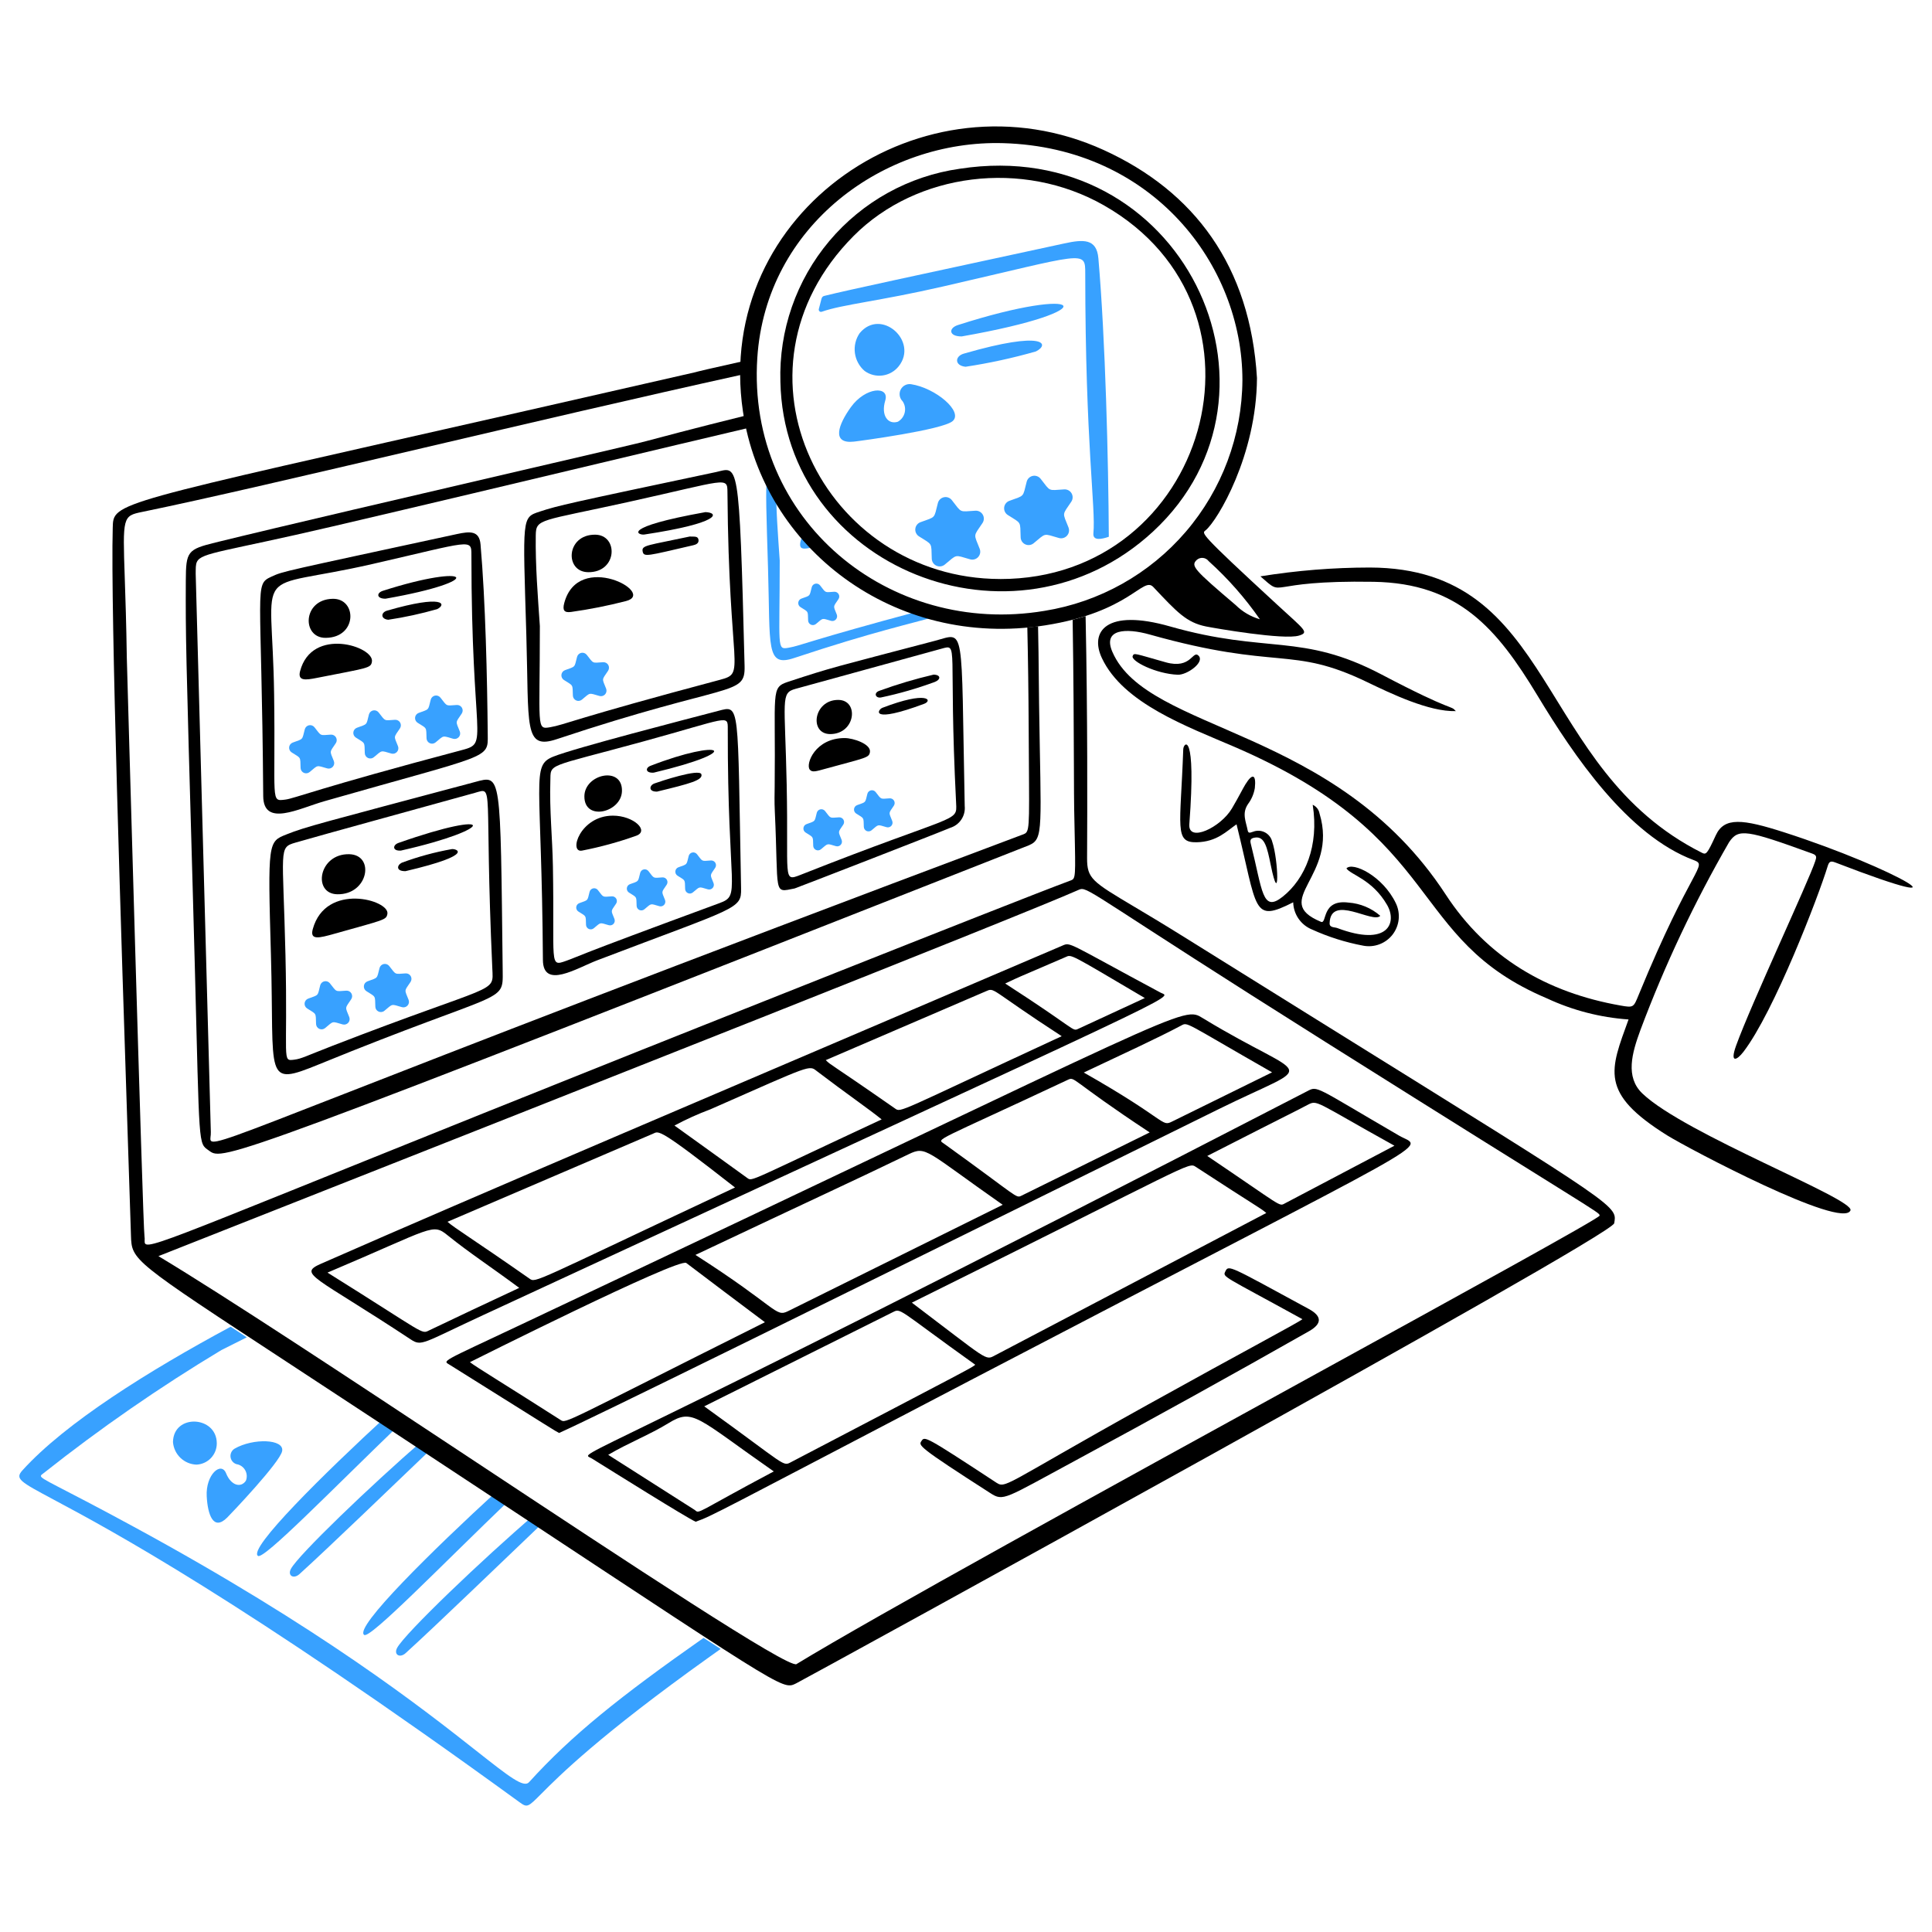 <svg viewBox="0 0 200 200" fill="none" xmlns="http://www.w3.org/2000/svg"><g id="hr--work-job-office-company-hr"><g id="document"><path stroke-width="1" d="M51.442 154.372C44.879 160.39 36.615 168.488 37.698 169.246C38.313 169.681 45.717 162.018 52.81 155.219L51.442 154.372Z" fill="#38a1ff" id="vector"></path><path stroke-width="1" d="M21.399 154.889C21.28 152.654 22.895 151.242 23.406 152.518C23.918 153.794 24.942 154.053 25.453 153.285C25.518 153.122 25.549 152.947 25.543 152.772C25.537 152.596 25.494 152.424 25.418 152.266C25.341 152.107 25.233 151.966 25.1 151.852C24.966 151.739 24.81 151.655 24.642 151.604C24.458 151.582 24.286 151.504 24.149 151.38C24.012 151.255 23.917 151.091 23.878 150.91C23.839 150.73 23.857 150.541 23.93 150.371C24.004 150.201 24.128 150.058 24.287 149.963C26.2 148.859 29.44 148.956 29.208 150.213C28.992 151.377 23.927 156.689 23.52 157.096C22.07 158.546 21.496 156.756 21.399 154.889Z" fill="#38a1ff" id="vector_2"></path><path stroke-width="1" d="M22.442 149.418C22.443 149.985 22.225 150.53 21.833 150.94C21.442 151.35 20.907 151.592 20.34 151.618C19.718 151.596 19.126 151.346 18.677 150.914C18.229 150.483 17.954 149.902 17.907 149.281C17.955 146.313 22.444 146.557 22.442 149.418Z" fill="#38a1ff" id="vector_3"></path><path stroke-width="1" d="M41.106 170.596C40.738 171.297 41.393 171.675 41.995 171.128C45.267 168.156 52.129 161.518 56.404 157.448L55.394 156.743C49.994 161.366 41.887 169.108 41.106 170.596Z" fill="#38a1ff" id="vector_4"></path><path stroke-width="1" d="M40.065 146.544C33.569 152.52 25.643 160.323 26.705 161.067C27.306 161.487 34.394 154.178 41.337 147.5L40.065 146.544Z" fill="#38a1ff" id="vector_5"></path><path stroke-width="1" d="M30.112 162.415C29.744 163.116 30.399 163.495 31.002 162.948C34.109 160.131 40.437 154.017 44.728 149.918L43.746 149.126C38.368 153.789 30.863 160.987 30.112 162.415Z" fill="#38a1ff" id="vector_6"></path><path stroke-width="1" clip-rule="evenodd" d="M23.879 137.341C15.359 141.922 6.767 147.298 2.329 152.202C1.527 153.088 2.039 153.362 5.582 155.256C11.31 158.315 24.958 165.609 53.781 186.565C54.584 187.15 54.651 187.083 56.032 185.697C57.875 183.846 62.062 179.644 73.476 171.5C73.861 171.225 74.237 170.958 74.604 170.696C74.06 170.346 73.472 169.966 72.835 169.553C64.143 175.652 59.167 179.636 54.762 184.497C54.209 185.108 52.688 183.907 49.346 181.274C43.8 176.901 33.239 168.575 13.773 158.01C5.811 153.688 4.186 153.121 4.232 152.777C4.244 152.686 4.374 152.61 4.535 152.485C10.384 147.853 16.524 143.602 22.918 139.758C23.837 139.298 24.713 138.858 25.548 138.44C24.964 138.057 24.408 137.691 23.879 137.341Z" fill-rule="evenodd" fill="#38a1ff" id="Subtract"></path></g><g id="laptop"><path stroke-width="1" clip-rule="evenodd" d="M76.743 37.432C73.834 38.074 71.962 38.518 71.966 38.535C17.915 50.911 12.381 51.617 11.759 53.754C11.681 54.021 11.68 54.31 11.67 54.647C11.434 63.062 12.556 97.265 13.245 118.305C13.366 121.982 13.473 125.256 13.558 127.921C13.639 130.466 13.672 130.488 29.872 141.103C32.486 142.816 35.521 144.805 39.044 147.124C78.538 173.12 80.726 174.9 82.095 174.406C82.208 174.366 82.316 174.309 82.438 174.25C83.242 173.861 166.868 128.025 167.101 126.632C167.132 126.443 167.165 126.277 167.165 126.112C167.168 124.44 163.866 122.762 122.514 96.959C120.391 95.634 118.715 94.636 117.393 93.849C113.053 91.264 112.528 90.951 112.534 88.825C112.535 88.59 112.536 88.268 112.538 87.866C112.555 84.268 112.6 74.286 112.381 63.778C111.962 63.91 111.515 64.037 111.04 64.158C111.137 70.125 111.157 75.692 111.171 79.465C111.178 81.525 111.183 83.051 111.199 83.815C111.318 89.903 111.397 90.786 111.029 91.054C110.951 91.11 110.855 91.139 110.736 91.183C105.073 93.279 66.191 108.78 65.831 108.924C20.385 127.067 15.511 129.434 15.023 128.736C14.919 128.586 15.016 128.294 14.957 127.987C14.793 127.133 13.128 68.146 13.128 68.117C13.075 64.55 12.984 61.855 12.915 59.813C12.701 53.5 12.698 53.407 14.711 52.995C21.249 51.654 31.892 49.161 43.711 46.393C54.475 43.871 66.215 41.121 76.714 38.806C76.711 38.344 76.721 37.886 76.743 37.432ZM48.664 150.949C65.447 162.047 81.65 172.762 82.459 172.268L82.456 172.265C90.399 167.416 114.962 153.917 135.345 142.717C151.842 133.652 165.601 126.092 165.593 125.839C165.593 125.827 165.592 125.817 165.591 125.806C165.557 125.47 164.768 125.208 137.26 107.894C113.968 93.239 112.692 91.829 111.84 92.051C111.765 92.07 111.695 92.102 111.612 92.139C105.602 94.806 59.063 113.185 29.206 124.976C24.434 126.861 20.088 128.577 16.402 130.034C23.44 134.267 36.212 142.713 48.664 150.949Z" fill-rule="evenodd" fill="#000000" id="Subtract_2"></path><path stroke-width="1" clip-rule="evenodd" d="M77.079 43.048C71.968 44.309 67.889 45.398 66.829 45.682C66.835 45.709 61.33 46.99 54.05 48.684C43.348 51.175 28.81 54.559 22.313 56.158C19.41 56.873 19.249 57.077 19.235 60.104C19.211 65.914 19.235 67.016 19.944 91.832C20.639 116.18 20.43 118.069 21.258 118.828C21.359 118.921 21.475 118.996 21.61 119.094C21.628 119.107 21.647 119.121 21.665 119.133C23.084 120.17 23.257 120.297 105.745 87.805C106.323 87.576 106.742 87.454 107.039 87.194C108.117 86.256 107.63 83.522 107.506 67.48C107.502 66.971 107.487 66.047 107.459 64.835C107.087 64.883 106.717 64.923 106.348 64.957C106.421 68.096 106.471 71.618 106.49 75.57C106.534 84.701 106.644 85.913 106.147 86.266C106.05 86.334 105.93 86.371 105.783 86.426C30.107 114.831 22.435 118.947 21.825 118.082C21.71 117.918 21.847 117.577 21.825 117.187C21.825 117.179 21.65 110.744 21.417 102.172C20.953 85.054 20.257 59.413 20.258 59.395C20.267 58.83 20.243 58.448 20.391 58.152C20.873 57.185 23.178 57.126 34.356 54.513C44.709 52.093 53.934 49.894 62.011 47.968C67.686 46.616 72.794 45.399 77.328 44.334C77.234 43.909 77.151 43.48 77.079 43.048Z" fill-rule="evenodd" fill="#000000" id="Subtract_3"></path><path stroke-width="1" d="M72.015 157.53C71.062 157.106 63.467 152.352 61.285 150.993C59.879 150.117 57.703 153.049 135.308 112.968C136.435 112.385 135.984 112.416 144.835 117.561C147.386 119.043 150.47 116.762 100.461 142.884C73.642 156.895 73.807 156.885 72.015 157.53ZM131.087 125.567C130.361 124.963 130.243 125.009 123.797 120.799C122.988 120.27 123.6 120.389 94.395 134.851C102.345 140.863 101.975 140.853 102.981 140.319L131.087 125.567ZM72.902 145.585C81.609 151.855 80.98 151.834 81.943 151.331C100.999 141.368 100.617 141.579 100.956 141.276C92.658 135.35 93.335 135.383 92.321 135.886L72.902 145.585ZM144.351 118.603C135.973 113.962 136.418 113.823 135.318 114.399C133.181 115.517 135.052 114.517 124.976 119.664C132.773 124.924 132.385 124.906 132.985 124.588L144.351 118.603ZM62.961 150.603C71.932 156.323 71.914 156.305 71.94 156.323C72.413 156.754 72.079 156.577 80.099 152.321C72.077 146.724 71.761 145.75 69.203 147.324C67.248 148.526 65.07 149.357 62.961 150.603Z" fill="#000000" id="vector_7"></path><path stroke-width="1" d="M50.017 136.138C43.715 139.057 43.657 139.408 42.512 138.652C32.516 132.048 30.778 131.9 33.244 130.816C49.777 123.551 73.305 113.572 109.959 97.898C110.859 97.512 110.374 97.525 120.144 102.758C121.31 103.384 124.558 101.608 50.017 136.138ZM46.325 126.479C46.999 127.093 49.011 128.307 54.798 132.353C55.49 132.838 55.005 132.817 76.087 122.928C68.068 116.655 68.224 117.089 67.606 117.357L46.325 126.479ZM109.907 107.266C102.27 102.307 103.033 102.193 102.018 102.634L85.482 109.744C86.139 110.372 85.492 109.761 92.648 114.747C93.291 115.199 92.834 115.166 109.907 107.266ZM91.267 115.881C89.963 114.815 87.678 113.259 84.58 110.897C83.725 110.246 84.165 110.156 73.538 114.837C72.263 115.312 71.021 115.873 69.821 116.517C72.382 118.359 74.872 120.145 77.356 121.945C77.892 122.329 77.505 122.286 91.269 115.881H91.267ZM33.905 131.741C44.172 138.157 43.576 138.128 44.422 137.723C48.221 135.904 49.387 135.367 53.751 133.321C50.721 131.071 48.663 129.751 46.382 127.915C44.724 126.573 44.967 127.06 33.907 131.738L33.905 131.741ZM118.511 103.317C110.529 98.61 110.95 98.799 110.29 99.084C104.048 101.779 106.173 100.828 104.056 101.814C111.547 106.641 110.968 106.804 111.64 106.494L118.511 103.317Z" fill="#000000" id="vector_8"></path><path stroke-width="1" d="M57.877 148.341C57.243 147.998 57.861 148.361 46.593 141.309C45.805 140.816 45.452 141.128 54.091 137.048C123.94 104.067 122.339 104.077 124.555 105.424C135.576 112.124 136.659 109.635 126.101 114.846C81.691 136.761 61.774 146.59 57.877 148.341ZM71.992 129.908C80.51 135.362 80.25 136.389 81.569 135.734L103.798 124.72C95.778 119.104 95.903 118.595 94.049 119.491C88.117 122.357 84.521 123.982 71.992 129.908ZM48.646 141.011C49.268 141.506 52.689 143.575 58.028 146.995C58.623 147.377 58.206 147.37 79.184 136.876C76.398 134.782 73.711 132.774 71.044 130.744C70.276 130.158 48.678 140.996 48.646 141.011ZM119.014 117.229C110.597 111.673 111.343 111.409 110.492 111.805C96.581 118.336 96.954 117.841 97.742 118.405C105.5 123.981 105.136 124.075 105.76 123.768L119.014 117.229ZM112.193 111.028C120.866 115.954 120.203 116.669 121.325 116.107L131.685 111.007C122.488 105.761 122.987 105.786 122.259 106.173C119.872 107.441 116.611 108.942 112.194 111.028H112.193Z" fill="#000000" id="vector_9"></path><path stroke-width="1" d="M134.826 136.562C126.589 132.029 126.552 132.222 126.844 131.622C127.188 130.905 127.243 131.03 135.483 135.502C136.87 136.254 136.866 137.036 135.511 137.805C127.526 142.337 119.495 146.784 111.418 151.145C103.942 155.175 103.893 155.452 102.517 154.566C94.976 149.726 95.079 149.634 95.388 149.176C95.728 148.671 95.706 148.606 102.98 153.378C104.188 154.17 103.316 154.022 118.778 145.433C128.811 139.859 134.353 136.945 134.826 136.562Z" fill="#000000" id="vector_10"></path></g><g id="profile"><path stroke-width="1" d="M54.486 65.732C54.119 53.433 53.995 53.579 55.892 52.954C57.789 52.329 58.804 52.11 74.042 48.884C76.439 48.376 76.524 46.964 77.079 68.937C77.16 72.128 75.628 70.524 57.628 76.52C54.193 77.664 54.768 75.217 54.486 65.732ZM55.886 64.811C55.886 75.378 55.489 75.537 56.958 75.281C58.513 75.013 59.253 74.44 74.53 70.374C77.296 69.638 75.444 69.64 75.306 50.972C75.293 49.294 75.281 49.701 65.086 51.956C55.869 53.996 55.487 53.659 55.462 55.427C55.419 58.56 55.673 61.682 55.886 64.811Z" fill="#000000" id="vector_11"></path><path stroke-width="1" d="M64.805 62.221C62.933 62.704 61.035 63.08 59.121 63.348C58.395 63.451 58.214 63.167 58.412 62.423C59.858 56.975 68.013 61.402 64.805 62.221Z" fill="#000000" id="vector_12"></path><path stroke-width="1" d="M60.89 59.233C58.43 59.212 58.589 55.336 61.605 55.35C64.04 55.363 63.939 59.262 60.89 59.233Z" fill="#000000" id="vector_13"></path><path stroke-width="1" d="M73.031 53.014C74.441 53.066 74.69 54.124 66.702 55.334C66.087 55.427 64.091 54.621 73.031 53.014Z" fill="#000000" id="vector_14"></path><path stroke-width="1" d="M71.395 55.542C71.902 55.563 72.255 55.482 72.31 55.883C72.359 56.249 72.041 56.378 71.763 56.443C66.979 57.548 66.641 57.706 66.523 57.065C66.405 56.423 67.103 56.464 71.395 55.542Z" fill="#000000" id="vector_15"></path><path stroke-width="1" d="M62.058 72.047C60.903 71.719 61.149 71.674 60.237 72.428C60.155 72.496 60.055 72.539 59.95 72.553C59.844 72.568 59.737 72.552 59.64 72.508C59.543 72.465 59.46 72.395 59.401 72.306C59.341 72.218 59.308 72.115 59.304 72.008C59.261 70.806 59.379 71.029 58.378 70.392C58.289 70.335 58.216 70.254 58.17 70.158C58.124 70.062 58.106 69.955 58.117 69.85C58.129 69.744 58.169 69.643 58.235 69.559C58.301 69.476 58.388 69.412 58.488 69.375C59.618 68.961 59.442 69.143 59.738 67.997C59.765 67.894 59.821 67.8 59.898 67.727C59.975 67.654 60.071 67.603 60.175 67.582C60.279 67.56 60.388 67.568 60.488 67.605C60.587 67.642 60.675 67.706 60.741 67.789C61.484 68.735 61.259 68.625 62.437 68.552C62.543 68.546 62.649 68.569 62.743 68.619C62.837 68.67 62.915 68.745 62.968 68.838C63.021 68.93 63.047 69.036 63.043 69.142C63.039 69.249 63.006 69.352 62.947 69.441C62.275 70.439 62.31 70.189 62.747 71.291C62.785 71.39 62.795 71.498 62.776 71.602C62.757 71.707 62.708 71.804 62.637 71.882C62.565 71.961 62.473 72.018 62.371 72.047C62.269 72.077 62.16 72.077 62.058 72.047Z" fill="#38a1ff" id="vector_16"></path><path stroke-width="1" d="M79.506 58.825C79.751 66.998 79.254 69.103 82.211 68.117C90.376 65.397 94.607 64.493 96.773 63.845L95.44 63.182C83.571 66.362 82.928 66.831 81.639 67.053C80.374 67.274 80.717 67.136 80.717 58.035C80.533 55.34 80.314 52.65 80.347 49.949L79.403 49.363C79.232 50.664 79.34 53.27 79.506 58.825Z" fill="#38a1ff" id="vector_17"></path><path stroke-width="1" d="M82.889 55.977C82.718 56.619 82.878 56.861 83.5 56.776C83.814 56.732 84.128 56.684 84.441 56.633L83.196 55.176C83.073 55.41 82.969 55.676 82.889 55.977Z" fill="#38a1ff" id="vector_18"></path><path stroke-width="1" d="M86.031 64.269C85.041 63.986 85.255 63.941 84.461 64.598C84.39 64.656 84.304 64.693 84.213 64.705C84.123 64.717 84.03 64.704 83.947 64.666C83.863 64.629 83.791 64.568 83.74 64.493C83.689 64.416 83.66 64.328 83.656 64.236C83.619 63.207 83.729 63.397 82.86 62.845C82.783 62.796 82.721 62.726 82.681 62.643C82.642 62.56 82.626 62.468 82.636 62.377C82.646 62.286 82.681 62.2 82.737 62.127C82.794 62.055 82.87 62 82.956 61.969C83.923 61.617 83.776 61.778 84.033 60.782C84.055 60.693 84.103 60.613 84.169 60.549C84.235 60.486 84.318 60.442 84.407 60.423C84.497 60.404 84.591 60.411 84.677 60.442C84.763 60.474 84.838 60.529 84.895 60.601C85.531 61.411 85.331 61.326 86.358 61.258C86.449 61.252 86.541 61.272 86.621 61.316C86.702 61.359 86.769 61.424 86.815 61.504C86.861 61.584 86.883 61.674 86.88 61.766C86.876 61.858 86.847 61.947 86.796 62.023C86.223 62.878 86.245 62.659 86.623 63.616C86.657 63.702 86.666 63.794 86.65 63.885C86.633 63.975 86.592 64.059 86.53 64.127C86.469 64.195 86.389 64.244 86.301 64.269C86.213 64.294 86.119 64.294 86.031 64.269Z" fill="#38a1ff" id="vector_19"></path><path stroke-width="1" d="M28.048 98.893C27.708 87.108 27.753 87.135 29.655 86.379C31.672 85.576 33.138 85.231 49.153 80.957C51.927 80.217 51.797 79.828 52.039 100.542C52.078 103.963 52.246 102.325 33.057 110.166C27.239 112.543 28.415 111.619 28.048 98.893ZM29.551 98.85C29.808 109.837 29.142 109.864 30.464 109.697C31.207 109.604 31.631 109.343 34.371 108.279C51.611 101.592 51.084 102.948 50.964 100.253C50.1 81.023 51.215 81.501 49.159 82.075C42.918 83.812 33.909 86.266 30.585 87.228C28.803 87.745 29.293 87.815 29.551 98.85Z" fill="#000000" id="vector_20"></path><path stroke-width="1" d="M40.102 94.61C39.979 95.24 39.855 95.191 34.622 96.662C33.038 97.108 32.055 97.361 32.379 96.18C33.719 91.293 40.379 93.175 40.102 94.61Z" fill="#000000" id="vector_21"></path><path stroke-width="1" d="M34.92 92.574C32.328 92.527 32.978 88.359 36.153 88.427C38.843 88.494 38.138 92.633 34.92 92.574Z" fill="#000000" id="vector_22"></path><path stroke-width="1" d="M41.503 88.052C40.606 88.117 40.63 87.479 41.245 87.261C51.493 83.65 51.471 85.799 41.503 88.052Z" fill="#000000" id="vector_23"></path><path stroke-width="1" d="M41.977 90.182C40.972 90.196 41.082 89.571 41.586 89.312C43.264 88.688 44.995 88.216 46.758 87.902C47.107 87.821 49.484 88.425 41.977 90.182Z" fill="#000000" id="vector_24"></path><path stroke-width="1" d="M35.473 106.048C34.316 105.719 34.563 105.675 33.652 106.429C33.57 106.496 33.47 106.539 33.365 106.553C33.26 106.567 33.152 106.551 33.056 106.508C32.958 106.464 32.876 106.395 32.816 106.306C32.757 106.217 32.723 106.115 32.719 106.009C32.676 104.807 32.794 105.029 31.793 104.393C31.704 104.336 31.631 104.254 31.585 104.159C31.539 104.062 31.521 103.956 31.532 103.85C31.544 103.744 31.585 103.644 31.651 103.56C31.716 103.476 31.804 103.412 31.904 103.376C33.033 102.962 32.858 103.143 33.148 101.997C33.175 101.894 33.23 101.8 33.308 101.728C33.385 101.654 33.481 101.603 33.585 101.583C33.689 101.561 33.797 101.568 33.897 101.606C33.997 101.642 34.085 101.706 34.151 101.79C34.894 102.736 34.669 102.626 35.847 102.553C35.954 102.546 36.06 102.569 36.154 102.619C36.247 102.67 36.325 102.746 36.378 102.838C36.431 102.93 36.457 103.036 36.453 103.142C36.449 103.249 36.416 103.351 36.356 103.44C35.686 104.439 35.72 104.19 36.157 105.292C36.196 105.39 36.206 105.497 36.186 105.602C36.167 105.705 36.119 105.802 36.048 105.88C35.977 105.959 35.886 106.016 35.785 106.045C35.683 106.075 35.575 106.076 35.473 106.048Z" fill="#38a1ff" id="vector_25"></path><path stroke-width="1" d="M41.609 104.26C40.452 103.931 40.7 103.887 39.788 104.641C39.705 104.708 39.606 104.751 39.501 104.765C39.395 104.779 39.288 104.763 39.191 104.719C39.094 104.676 39.011 104.606 38.952 104.518C38.892 104.43 38.859 104.327 38.855 104.221C38.812 103.019 38.93 103.241 37.93 102.605C37.84 102.548 37.768 102.467 37.722 102.371C37.676 102.275 37.657 102.167 37.669 102.062C37.68 101.956 37.721 101.855 37.786 101.772C37.852 101.689 37.94 101.624 38.04 101.588C39.17 101.173 38.993 101.355 39.29 100.209C39.317 100.106 39.372 100.012 39.449 99.939C39.526 99.866 39.622 99.816 39.726 99.794C39.83 99.773 39.938 99.781 40.038 99.817C40.138 99.854 40.226 99.918 40.291 100.002C41.035 100.947 40.81 100.838 41.988 100.765C42.094 100.758 42.201 100.781 42.295 100.831C42.389 100.881 42.466 100.957 42.52 101.05C42.573 101.142 42.599 101.247 42.595 101.354C42.591 101.46 42.558 101.563 42.498 101.652C41.826 102.65 41.862 102.401 42.298 103.504C42.337 103.602 42.347 103.711 42.328 103.816C42.308 103.919 42.26 104.017 42.188 104.096C42.117 104.174 42.024 104.231 41.922 104.26C41.82 104.289 41.711 104.289 41.609 104.26Z" fill="#38a1ff" id="vector_26"></path><path stroke-width="1" d="M80.194 81.416C80.306 71.569 79.749 71.182 81.57 70.583C86.249 69.043 86.248 69.108 96.794 66.333C99.961 65.504 99.484 64.28 99.867 83.436C99.917 83.928 99.795 84.421 99.522 84.833C99.249 85.245 98.841 85.549 98.37 85.695C97.126 86.224 82.398 91.945 82.265 91.972C79.991 92.421 80.614 92.683 80.209 84.004C80.158 82.923 80.186 82.171 80.194 81.416ZM81.438 81.312C81.637 90.942 80.992 91.308 82.858 90.57C99.213 84.098 99.081 85.201 98.977 83.147C98.148 66.665 99.313 66.644 97.429 67.163L82.352 71.309C80.78 71.744 81.255 72.357 81.44 81.308L81.438 81.312Z" fill="#000000" id="vector_27"></path><path stroke-width="1" d="M87.443 76.403C88.334 76.403 90.175 77.025 90.056 77.845C89.967 78.454 89.679 78.42 85.469 79.576C84.484 79.848 84.068 79.991 83.82 79.662C83.382 79.078 84.392 76.402 87.443 76.403Z" fill="#000000" id="vector_28"></path><path stroke-width="1" d="M85.983 75.992C83.725 76.024 84.201 72.44 86.779 72.455C88.942 72.467 88.586 75.951 85.983 75.992Z" fill="#000000" id="vector_29"></path><path stroke-width="1" d="M96.652 69.836C97.45 69.869 97.367 70.362 96.781 70.59C94.965 71.262 93.104 71.799 91.21 72.199C90.639 72.309 90.399 71.725 91.036 71.509C92.873 70.839 94.748 70.281 96.652 69.836Z" fill="#000000" id="vector_30"></path><path stroke-width="1" d="M91.346 73.272C96.053 71.467 96.569 72.519 95.67 72.857C90.015 74.962 90.835 73.469 91.346 73.272Z" fill="#000000" id="vector_31"></path><path stroke-width="1" d="M86.536 87.594C85.549 87.311 85.76 87.276 84.981 87.919C84.911 87.977 84.826 88.014 84.736 88.026C84.646 88.038 84.554 88.025 84.471 87.987C84.388 87.95 84.318 87.891 84.267 87.815C84.216 87.74 84.187 87.652 84.184 87.561C84.148 86.536 84.247 86.725 83.394 86.182C83.317 86.134 83.256 86.064 83.216 85.983C83.177 85.901 83.161 85.809 83.171 85.719C83.18 85.629 83.215 85.543 83.271 85.471C83.327 85.4 83.402 85.345 83.487 85.314C84.452 84.96 84.303 85.116 84.554 84.136C84.577 84.048 84.624 83.968 84.689 83.906C84.755 83.843 84.837 83.8 84.926 83.781C85.015 83.763 85.108 83.769 85.193 83.801C85.278 83.832 85.353 83.886 85.409 83.958C86.04 84.767 85.85 84.671 86.86 84.609C86.951 84.603 87.042 84.623 87.122 84.666C87.202 84.709 87.268 84.774 87.314 84.853C87.359 84.932 87.381 85.022 87.378 85.113C87.374 85.204 87.346 85.292 87.295 85.368C86.722 86.222 86.754 86.005 87.125 86.947C87.159 87.032 87.168 87.125 87.152 87.214C87.135 87.304 87.094 87.388 87.033 87.455C86.971 87.522 86.892 87.571 86.804 87.596C86.716 87.621 86.624 87.62 86.536 87.594Z" fill="#38a1ff" id="vector_32"></path><path stroke-width="1" d="M91.774 85.63C90.787 85.347 90.997 85.31 90.219 85.954C90.149 86.012 90.064 86.049 89.974 86.061C89.884 86.073 89.792 86.06 89.709 86.023C89.626 85.986 89.555 85.926 89.505 85.851C89.454 85.775 89.425 85.687 89.422 85.597C89.384 84.571 89.485 84.759 88.632 84.218C88.555 84.169 88.494 84.1 88.454 84.018C88.415 83.936 88.399 83.844 88.409 83.754C88.418 83.664 88.453 83.578 88.509 83.506C88.565 83.434 88.64 83.38 88.725 83.348C89.69 82.996 89.541 83.151 89.792 82.172C89.814 82.084 89.861 82.004 89.927 81.941C89.993 81.878 90.075 81.835 90.164 81.816C90.253 81.798 90.345 81.804 90.43 81.835C90.516 81.866 90.591 81.921 90.647 81.992C91.278 82.802 91.088 82.706 92.098 82.643C92.189 82.638 92.28 82.657 92.36 82.701C92.44 82.744 92.506 82.808 92.552 82.888C92.597 82.966 92.619 83.057 92.615 83.147C92.612 83.238 92.583 83.327 92.532 83.402C91.96 84.256 91.991 84.041 92.362 84.983C92.396 85.067 92.406 85.16 92.389 85.25C92.373 85.34 92.332 85.423 92.271 85.49C92.209 85.558 92.13 85.607 92.042 85.631C91.954 85.656 91.861 85.656 91.774 85.63Z" fill="#38a1ff" id="vector_33"></path><path stroke-width="1" d="M57.255 78.335C59.409 77.45 71.403 74.363 74.332 73.595C76.653 72.987 76.345 72.65 76.716 91.979C76.758 94.145 76.344 93.876 61.832 99.407C59.736 100.205 56.221 102.451 56.202 99.372C56.072 80.596 54.957 79.281 57.255 78.335ZM57.237 89.676C57.416 99.862 56.807 100.11 58.62 99.461C60.169 98.906 58.576 99.343 74.464 93.497C76.769 92.65 75.312 92.369 75.339 75.461C75.339 73.936 75.431 74.328 66.604 76.752C56.397 79.55 57.033 78.959 56.971 80.898C56.876 83.829 57.185 86.748 57.237 89.676Z" fill="#000000" id="vector_34"></path><path stroke-width="1" d="M63.443 84.436C65.609 84.436 67.261 86.027 65.849 86.521C64.024 87.172 62.153 87.684 60.252 88.054C58.838 88.322 60.036 84.443 63.443 84.436Z" fill="#000000" id="vector_35"></path><path stroke-width="1" d="M64.385 81.897C64.327 84.111 60.48 85.06 60.495 82.434C60.509 80.124 64.455 79.255 64.385 81.897Z" fill="#000000" id="vector_36"></path><path stroke-width="1" d="M67.672 79.985C66.814 80.043 66.782 79.492 67.342 79.276C74.748 76.399 77.267 77.705 67.672 79.985Z" fill="#000000" id="vector_37"></path><path stroke-width="1" d="M68.016 81.947C67.109 81.968 67.201 81.302 67.748 81.103C68.295 80.904 72.432 79.52 72.609 80.159C72.775 80.76 71.451 81.116 68.016 81.947Z" fill="#000000" id="vector_38"></path><path stroke-width="1" d="M63.017 95.775C62.03 95.492 62.241 95.455 61.462 96.098C61.392 96.156 61.307 96.193 61.217 96.205C61.127 96.217 61.036 96.204 60.953 96.167C60.87 96.13 60.799 96.07 60.748 95.995C60.697 95.919 60.669 95.831 60.665 95.74C60.629 94.716 60.728 94.904 59.875 94.363C59.799 94.314 59.737 94.245 59.698 94.163C59.658 94.081 59.643 93.99 59.652 93.899C59.662 93.809 59.697 93.723 59.753 93.651C59.809 93.579 59.883 93.525 59.969 93.493C60.934 93.14 60.784 93.296 61.035 92.317C61.058 92.229 61.105 92.149 61.17 92.086C61.236 92.023 61.318 91.98 61.407 91.961C61.496 91.943 61.589 91.949 61.674 91.98C61.759 92.011 61.834 92.066 61.89 92.137C62.522 92.947 62.331 92.85 63.342 92.788C63.432 92.783 63.523 92.802 63.603 92.846C63.683 92.889 63.75 92.954 63.795 93.032C63.84 93.112 63.862 93.202 63.859 93.293C63.856 93.383 63.827 93.472 63.776 93.547C63.204 94.401 63.235 94.186 63.606 95.128C63.64 95.213 63.649 95.305 63.633 95.395C63.617 95.485 63.575 95.568 63.514 95.636C63.453 95.703 63.373 95.752 63.286 95.776C63.198 95.801 63.105 95.8 63.017 95.775Z" fill="#38a1ff" id="vector_39"></path><path stroke-width="1" d="M68.255 93.809C67.268 93.526 67.478 93.49 66.7 94.134C66.63 94.192 66.546 94.229 66.456 94.241C66.366 94.253 66.275 94.241 66.192 94.204C66.109 94.167 66.038 94.108 65.987 94.033C65.936 93.959 65.907 93.871 65.903 93.78C65.866 92.755 65.966 92.944 65.113 92.402C65.037 92.353 64.975 92.284 64.936 92.202C64.896 92.12 64.88 92.028 64.89 91.938C64.9 91.848 64.935 91.762 64.99 91.69C65.046 91.618 65.121 91.564 65.206 91.532C66.171 91.18 66.022 91.335 66.273 90.356C66.296 90.268 66.343 90.188 66.409 90.125C66.474 90.062 66.556 90.019 66.645 90.001C66.734 89.982 66.826 89.989 66.912 90.02C66.997 90.051 67.072 90.106 67.128 90.177C67.759 90.987 67.569 90.891 68.579 90.827C68.67 90.822 68.761 90.842 68.841 90.885C68.921 90.928 68.987 90.993 69.032 91.072C69.078 91.151 69.1 91.242 69.097 91.332C69.093 91.423 69.064 91.512 69.014 91.587C68.442 92.44 68.473 92.225 68.844 93.167C68.876 93.251 68.885 93.343 68.868 93.433C68.852 93.522 68.81 93.604 68.749 93.671C68.688 93.738 68.609 93.786 68.522 93.811C68.434 93.835 68.342 93.835 68.255 93.809Z" fill="#38a1ff" id="vector_40"></path><path stroke-width="1" d="M73.276 92.063C72.289 91.78 72.501 91.743 71.721 92.387C71.651 92.445 71.567 92.482 71.476 92.495C71.386 92.507 71.295 92.493 71.212 92.456C71.129 92.419 71.058 92.359 71.007 92.284C70.957 92.209 70.928 92.12 70.925 92.029C70.888 91.004 70.987 91.193 70.134 90.651C70.058 90.602 69.996 90.533 69.957 90.451C69.917 90.369 69.902 90.278 69.912 90.187C69.921 90.097 69.956 90.011 70.012 89.939C70.068 89.868 70.143 89.813 70.228 89.782C71.193 89.429 71.044 89.584 71.295 88.605C71.318 88.517 71.365 88.437 71.43 88.374C71.496 88.311 71.578 88.268 71.667 88.25C71.756 88.231 71.848 88.238 71.933 88.269C72.019 88.3 72.093 88.355 72.149 88.426C72.781 89.236 72.59 89.139 73.6 89.076C73.692 89.071 73.782 89.091 73.862 89.134C73.943 89.177 74.009 89.242 74.054 89.321C74.1 89.4 74.122 89.49 74.119 89.581C74.115 89.672 74.087 89.76 74.036 89.836C73.464 90.689 73.494 90.474 73.865 91.416C73.899 91.501 73.908 91.593 73.892 91.683C73.876 91.773 73.834 91.856 73.773 91.924C73.712 91.991 73.632 92.04 73.544 92.064C73.457 92.089 73.364 92.088 73.276 92.063Z" fill="#38a1ff" id="vector_41"></path><path stroke-width="1" d="M28.096 59.697C29.36 59.114 29.162 59.214 47.297 55.287C48.653 54.994 49.62 54.921 49.745 56.356C50.258 62.264 50.434 70.134 50.491 76.059C50.516 78.615 50.802 78.016 33.562 82.946C30.924 83.701 27.274 85.656 27.249 82.412C27.085 60.546 26.275 60.535 28.096 59.697ZM28.376 71.856C28.535 83.086 27.961 82.967 29.543 82.773C30.497 82.655 32.778 81.633 47.868 77.633C50.672 76.888 48.8 76.793 48.8 57.457C48.8 55.724 48.834 56.028 38.575 58.382C25.79 61.316 28.181 57.927 28.376 71.856Z" fill="#000000" id="vector_42"></path><path stroke-width="1" d="M38.502 68.488C38.398 69.176 38.149 69.123 32.764 70.183C31.643 70.402 30.794 70.522 31.065 69.476C32.283 64.836 38.745 66.926 38.502 68.488Z" fill="#000000" id="vector_43"></path><path stroke-width="1" d="M33.706 66.03C31.23 66.041 31.304 62.058 34.431 61.988C36.978 61.928 37.014 66.016 33.706 66.03Z" fill="#000000" id="vector_44"></path><path stroke-width="1" d="M39.914 61.977C38.969 61.986 38.954 61.379 39.636 61.16C48.801 58.219 50.581 60.106 39.914 61.977Z" fill="#000000" id="vector_45"></path><path stroke-width="1" d="M40.195 64.157C39.395 64.08 39.409 63.406 40.066 63.215C45.961 61.506 46.252 62.56 45.257 63.056C43.595 63.532 41.904 63.9 40.195 64.157Z" fill="#000000" id="vector_46"></path><path stroke-width="1" d="M33.872 79.543C32.715 79.215 32.963 79.17 32.05 79.924C31.968 79.991 31.869 80.035 31.763 80.049C31.658 80.063 31.55 80.048 31.453 80.004C31.356 79.96 31.273 79.89 31.214 79.802C31.155 79.713 31.121 79.61 31.117 79.504C31.075 78.302 31.193 78.524 30.193 77.889C30.103 77.832 30.031 77.751 29.985 77.655S29.92 77.452 29.932 77.346C29.943 77.24 29.984 77.14 30.049 77.056C30.115 76.972 30.203 76.908 30.303 76.872C31.433 76.457 31.256 76.639 31.553 75.493C31.58 75.39 31.635 75.297 31.712 75.224C31.789 75.15 31.885 75.1 31.989 75.078C32.093 75.057 32.202 75.065 32.301 75.102C32.401 75.138 32.489 75.202 32.554 75.286C33.297 76.231 33.072 76.123 34.251 76.049C34.357 76.042 34.464 76.066 34.557 76.116C34.651 76.166 34.729 76.242 34.782 76.335C34.835 76.427 34.861 76.532 34.858 76.639C34.854 76.746 34.821 76.849 34.761 76.937C34.089 77.936 34.125 77.686 34.561 78.788C34.599 78.887 34.609 78.995 34.59 79.099C34.57 79.203 34.522 79.3 34.45 79.379C34.379 79.457 34.287 79.514 34.184 79.543C34.082 79.572 33.974 79.572 33.872 79.543Z" fill="#38a1ff" id="vector_47"></path><path stroke-width="1" d="M40.517 78.009C39.361 77.68 39.608 77.636 38.696 78.389C38.614 78.457 38.514 78.5 38.409 78.514C38.304 78.528 38.197 78.512 38.099 78.469C38.002 78.425 37.92 78.355 37.86 78.267C37.801 78.179 37.767 78.076 37.763 77.969C37.721 76.767 37.839 76.99 36.839 76.353C36.749 76.296 36.676 76.215 36.63 76.12C36.584 76.024 36.566 75.917 36.577 75.811C36.589 75.705 36.63 75.605 36.695 75.521C36.761 75.437 36.848 75.373 36.948 75.337C38.077 74.922 37.902 75.104 38.192 73.958C38.219 73.855 38.274 73.762 38.352 73.688C38.429 73.615 38.525 73.565 38.629 73.543C38.733 73.522 38.842 73.53 38.941 73.566C39.041 73.603 39.129 73.667 39.195 73.751C39.938 74.696 39.713 74.586 40.892 74.513C40.998 74.507 41.104 74.53 41.198 74.581C41.292 74.631 41.37 74.707 41.423 74.799C41.476 74.892 41.502 74.997 41.498 75.104C41.494 75.21 41.461 75.313 41.401 75.402C40.73 76.4 40.765 76.15 41.202 77.252C41.24 77.351 41.25 77.458 41.23 77.562C41.211 77.666 41.163 77.763 41.092 77.841C41.021 77.92 40.93 77.977 40.829 78.007C40.727 78.036 40.619 78.037 40.517 78.009Z" fill="#38a1ff" id="vector_48"></path><path stroke-width="1" d="M46.909 76.475C45.753 76.145 46 76.102 45.088 76.855C45.005 76.923 44.906 76.966 44.8 76.98C44.695 76.994 44.588 76.978 44.49 76.934C44.394 76.89 44.311 76.82 44.251 76.732C44.192 76.644 44.158 76.541 44.155 76.434C44.112 75.233 44.23 75.455 43.23 74.819C43.14 74.762 43.068 74.681 43.022 74.585C42.976 74.49 42.957 74.382 42.969 74.277C42.98 74.171 43.021 74.07 43.087 73.987C43.152 73.903 43.24 73.839 43.34 73.802C44.47 73.388 44.294 73.569 44.59 72.424C44.617 72.321 44.672 72.228 44.749 72.154C44.827 72.081 44.923 72.031 45.027 72.009C45.131 71.988 45.239 71.996 45.339 72.032C45.439 72.069 45.527 72.133 45.592 72.216C46.335 73.162 46.111 73.053 47.288 72.98C47.395 72.974 47.501 72.996 47.595 73.047C47.689 73.097 47.767 73.173 47.82 73.265C47.873 73.358 47.899 73.463 47.895 73.57C47.891 73.676 47.858 73.779 47.798 73.868C47.127 74.866 47.162 74.616 47.598 75.718C47.637 75.817 47.647 75.925 47.628 76.03C47.608 76.135 47.56 76.232 47.488 76.31S47.324 76.446 47.222 76.475C47.12 76.504 47.011 76.504 46.909 76.475Z" fill="#38a1ff" id="vector_49"></path></g><g id="hand"><path stroke-width="1" d="M150.707 73.615C147.933 73.695 143.997 71.8 141.492 70.595C133.596 66.796 132.389 69.447 119.013 65.685C116.603 65.007 114.105 65.08 115.158 67.494C118.826 75.911 138.249 75.123 149.661 92.604C153.928 99.135 160.141 102.752 167.752 104.091C169.121 104.333 169.1 104.299 169.651 102.951C175.128 89.616 176.866 89.615 175.336 89.04C168.495 86.474 162.933 78.254 159.166 72.016C154.945 65.035 150.99 60.376 142.201 60.228C130.546 60.033 133.177 62.022 130.475 59.663C134.219 59.058 138.007 58.753 141.8 58.75C161.233 58.795 158.808 79.542 176.168 88.271C176.612 88.494 176.708 88.454 177.613 86.479C178.492 84.563 180.379 84.773 184.717 86.168C196.293 89.891 205.054 95.095 190.012 89.291C189.487 89.084 189.344 89.194 189.192 89.695C188.259 92.758 183.671 104.712 180.485 108.878C179.792 109.783 179.047 110.107 179.726 108.228C181.287 103.915 187.238 91.218 187.915 89.142C188.035 88.77 188.11 88.547 187.63 88.373C180.758 85.876 179.959 85.744 178.988 87.193C175.398 93.411 172.33 99.915 169.812 106.639C168.944 109.009 168.224 111.481 170.019 113.199C174.412 117.403 192.06 124.133 191.558 125.303C190.7 127.304 174.778 118.899 172.589 117.535C165.528 113.126 166.681 110.803 168.587 105.534C165.667 105.332 162.809 104.594 160.155 103.358C145.481 97.161 149.829 86.817 127.783 77.311C122.918 75.213 116.287 72.825 114.073 68.137C112.779 65.398 114.487 62.954 121.127 64.85C131.176 67.714 134.729 65.472 143.009 69.819C150.607 73.815 150.127 72.946 150.707 73.615Z" fill="#000000" id="vector_50"></path><path stroke-width="1" d="M130.121 39.133C130.075 47.143 126.036 53.876 124.816 54.889C124.416 55.223 123.948 54.983 132.234 62.615C135.046 65.207 135.56 65.46 134.478 65.794C132.916 66.277 125.764 65.035 124.845 64.851C122.802 64.436 121.838 63.359 119.386 60.764C118.316 59.635 116.986 63.355 108.203 64.735C92.519 67.201 79.004 56.725 76.91 42.595C73.835 21.851 95.611 7.027 114.254 15.53C123.634 19.809 129.428 27.533 130.121 39.133ZM128.615 39.349C128.615 27.381 119.285 15.274 103.868 14.82C91.56 14.457 79.285 23.33 78.396 37.051C77.299 53.879 92.079 65.925 108.126 63.236C113.815 62.324 118.997 59.423 122.75 55.049C126.501 50.675 128.579 45.112 128.615 39.349ZM130.423 64.107C128.891 61.903 127.111 59.882 125.117 58.085C125.047 57.991 124.957 57.913 124.854 57.856S124.637 57.764 124.52 57.753C124.402 57.743 124.284 57.757 124.173 57.795C124.062 57.834 123.959 57.895 123.873 57.975C123.263 58.579 123.562 58.936 127.922 62.64C128.62 63.331 129.48 63.835 130.423 64.107Z" fill="#000000" id="vector_51"></path><path stroke-width="1" d="M129.9 81.582C129.799 82.184 129.556 82.753 129.189 83.241C128.533 84.217 128.991 85.062 129.159 85.963C129.23 86.341 129.484 86.159 129.7 86.108C129.897 86.028 130.107 85.991 130.32 86C130.531 86.008 130.739 86.062 130.928 86.158C131.118 86.254 131.284 86.389 131.416 86.555C131.549 86.721 131.644 86.913 131.696 87.118C132.349 89.032 132.489 94.182 131.54 89.512C131.175 87.713 130.91 86.557 129.931 86.705C129.561 86.761 129.361 86.867 129.475 87.317C130.704 92.182 130.642 94.534 132.792 92.82C135.096 90.982 136.566 87.561 135.89 83.311C136.072 83.392 136.231 83.516 136.355 83.672C136.477 83.828 136.56 84.012 136.595 84.208C138.593 90.752 131.424 93.209 136.744 95.426C137.404 95.699 136.753 93.073 139.593 93.435C140.81 93.522 141.966 94.002 142.885 94.804C142.148 95.668 137.738 92.501 137.641 95.573C137.625 96.046 138.152 95.966 138.435 96.071C143.696 98.052 144.662 95.525 143.588 93.673C142.05 91.02 139.843 90.576 139.381 89.899C140.003 89.181 143.143 90.657 144.503 93.514C144.751 94.033 144.85 94.61 144.789 95.181C144.728 95.753 144.509 96.296 144.158 96.751C143.806 97.205 143.335 97.552 142.796 97.754C142.258 97.956 141.674 98.004 141.111 97.894C139.287 97.552 137.512 96.991 135.824 96.224C135.259 95.996 134.773 95.608 134.427 95.107C134.079 94.607 133.887 94.015 133.872 93.406C129.593 95.577 130.213 94.223 128.006 85.332C126.97 86.041 125.983 87.143 123.883 87.191C121.528 87.245 122.206 85.636 122.49 77.562C122.515 76.853 123.861 75.514 123.119 85.322C122.972 87.274 126.363 85.667 127.529 83.689C128.266 82.439 128.623 81.685 128.93 81.187C129.681 79.974 130.049 80.201 129.9 81.582Z" fill="#000000" id="vector_52"></path><path stroke-width="1" d="M121.932 69.848C119.695 69.77 117.026 68.432 117.256 67.906C117.41 67.552 117.403 67.643 120.682 68.563C123.344 69.309 123.454 67.255 124.073 67.875C124.747 68.548 122.884 69.881 121.932 69.848Z" fill="#000000" id="vector_53"></path><path stroke-width="1" d="M80.787 39.521C80.624 34.204 82.429 29.014 85.856 24.944C89.283 20.875 94.09 18.213 99.357 17.469C122.369 13.923 134.919 40.624 119.363 55.025C104.955 68.353 81.179 58.744 80.787 39.521ZM103.537 59.941C124.909 59.964 133.073 31.948 114.263 21.249C105.859 16.47 94.887 17.875 88.374 24.418C74.415 38.439 85.293 59.918 103.537 59.938V59.941Z" fill="#000000" id="vector_54"></path><path stroke-width="1" d="M112.344 28.32C112.355 46.081 113.447 52.563 113.188 55.205C113.109 56.01 114.028 55.827 114.784 55.567C114.743 47.63 114.431 35.138 113.704 26.738C113.525 24.673 112.134 24.777 110.179 25.2C94.127 28.674 88.058 29.959 85.341 30.628C84.987 30.715 85.066 30.953 84.766 31.984C84.754 32.026 84.753 32.071 84.765 32.114C84.777 32.156 84.8 32.194 84.832 32.224C84.865 32.254 84.905 32.274 84.948 32.282C84.992 32.29 85.037 32.285 85.078 32.269C87.204 31.514 90.997 31.178 97.637 29.653C112.395 26.264 112.343 25.827 112.344 28.32Z" fill="#38a1ff" id="vector_55"></path><path stroke-width="1" d="M99.558 34.826C98.196 34.837 98.176 33.966 99.159 33.65C112.347 29.409 114.91 32.133 99.558 34.826Z" fill="#38a1ff" id="vector_56"></path><path stroke-width="1" d="M99.956 37.966C98.805 37.854 98.826 36.882 99.772 36.608C108.256 34.153 108.675 35.667 107.235 36.381C104.845 37.064 102.414 37.594 99.956 37.966Z" fill="#38a1ff" id="vector_57"></path><path stroke-width="1" d="M100.424 57.901C98.765 57.426 99.13 57.351 97.803 58.445C97.685 58.543 97.542 58.606 97.39 58.627C97.237 58.649 97.082 58.626 96.942 58.564C96.802 58.501 96.682 58.4 96.596 58.273C96.51 58.145 96.461 57.996 96.456 57.843C96.394 56.117 96.574 56.442 95.126 55.52C94.997 55.437 94.894 55.32 94.828 55.181C94.762 55.043 94.736 54.889 94.754 54.736C94.771 54.584 94.831 54.44 94.925 54.319C95.021 54.199 95.147 54.108 95.292 54.056C96.914 53.463 96.661 53.736 97.09 52.072C97.129 51.924 97.207 51.789 97.318 51.683C97.429 51.578 97.567 51.505 97.717 51.474C97.867 51.442 98.023 51.453 98.166 51.506C98.31 51.558 98.437 51.65 98.531 51.77C99.596 53.13 99.257 52.974 100.974 52.868C101.128 52.858 101.28 52.892 101.415 52.965C101.551 53.037 101.663 53.147 101.738 53.28C101.815 53.413 101.852 53.565 101.846 53.718C101.841 53.871 101.792 54.02 101.706 54.147C100.742 55.58 100.788 55.212 101.417 56.809C101.473 56.952 101.489 57.108 101.462 57.259C101.433 57.41 101.364 57.55 101.26 57.664C101.157 57.778 101.024 57.86 100.876 57.902C100.729 57.944 100.571 57.943 100.424 57.901Z" fill="#38a1ff" id="vector_58"></path><path stroke-width="1" d="M109.62 55.694C107.962 55.22 108.327 55.145 107 56.239C106.882 56.336 106.739 56.399 106.586 56.419C106.435 56.439 106.281 56.417 106.141 56.354C106.002 56.291 105.882 56.19 105.796 56.063C105.712 55.936 105.663 55.788 105.658 55.635C105.594 53.909 105.775 54.234 104.327 53.313C104.197 53.23 104.093 53.114 104.027 52.975C103.961 52.838 103.935 52.684 103.951 52.532C103.967 52.379 104.026 52.234 104.12 52.114C104.215 51.993 104.34 51.901 104.484 51.848C106.106 51.256 105.853 51.528 106.283 49.865C106.321 49.716 106.4 49.582 106.51 49.475C106.621 49.37 106.76 49.297 106.909 49.265C107.059 49.234 107.215 49.245 107.359 49.298C107.503 49.35 107.629 49.443 107.724 49.563C108.789 50.923 108.449 50.767 110.167 50.661C110.32 50.651 110.472 50.685 110.607 50.758C110.743 50.83 110.855 50.94 110.931 51.073C111.007 51.206 111.045 51.358 111.038 51.511C111.033 51.664 110.984 51.813 110.898 51.94C109.934 53.373 109.98 53.005 110.61 54.601C110.666 54.744 110.682 54.899 110.655 55.05C110.627 55.201 110.557 55.341 110.455 55.455C110.352 55.569 110.219 55.651 110.071 55.694C109.924 55.736 109.768 55.736 109.62 55.694Z" fill="#38a1ff" id="vector_59"></path><path stroke-width="1" d="M88.074 42.159C89.598 40.033 92.109 39.926 91.641 41.465C91.174 43.003 91.92 43.982 92.944 43.658C93.123 43.557 93.278 43.42 93.401 43.255C93.523 43.091 93.61 42.903 93.656 42.703C93.703 42.503 93.706 42.296 93.668 42.095C93.63 41.893 93.55 41.702 93.433 41.533C93.278 41.38 93.176 41.181 93.14 40.966C93.105 40.751 93.138 40.53 93.235 40.335C93.332 40.14 93.488 39.98 93.681 39.879C93.874 39.778 94.094 39.74 94.31 39.771C96.861 40.161 99.744 42.617 98.617 43.593C97.571 44.498 89.072 45.641 88.401 45.716C86.019 45.98 86.803 43.928 88.074 42.159Z" fill="#38a1ff" id="vector_60"></path><path stroke-width="1" d="M93.026 37.927C92.612 38.444 92.015 38.783 91.359 38.87C90.702 38.958 90.037 38.789 89.502 38.399C88.951 37.924 88.594 37.263 88.499 36.542C88.405 35.821 88.579 35.09 88.99 34.49C91.2 31.82 95.118 35.318 93.026 37.927Z" fill="#38a1ff" id="vector_61"></path></g></g></svg>